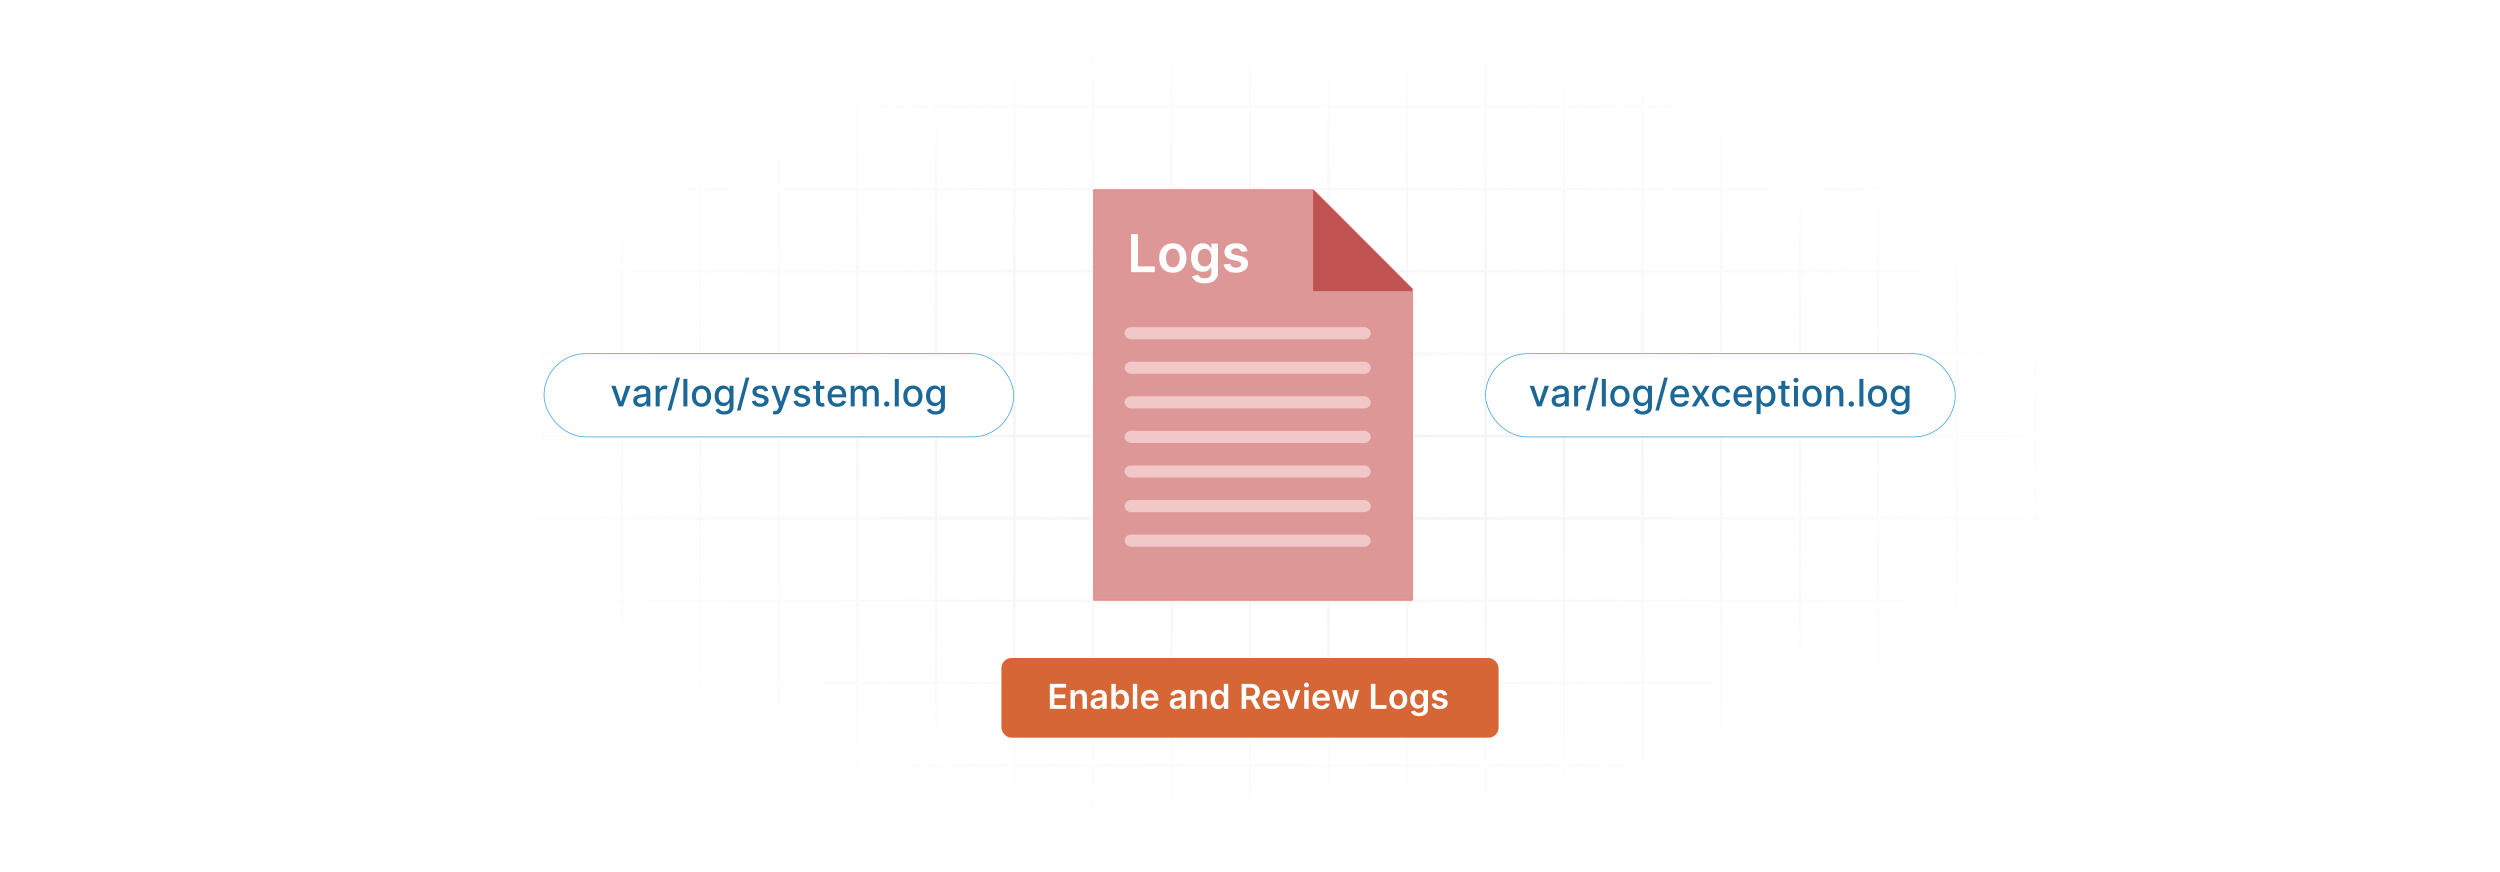 <?xml version="1.0" encoding="UTF-8"?>
<svg id="Layer_1" data-name="Layer 1" xmlns="http://www.w3.org/2000/svg" xmlns:xlink="http://www.w3.org/1999/xlink" viewBox="0 0 860 300">
  <defs>
    <filter id="luminosity-invert" x="39.647" y="-.272" width="782.115" height="300.272" color-interpolation-filters="sRGB" filterUnits="userSpaceOnUse">
      <feColorMatrix result="cm" values="-1 0 0 0 1 0 -1 0 0 1 0 0 -1 0 1 0 0 0 1 0"/>
    </filter>
    <radialGradient id="radial-gradient" cx="439.235" cy="148.479" fx="439.235" fy="148.479" r="298.487" gradientTransform="translate(0 74.962) scale(1 .495)" gradientUnits="userSpaceOnUse">
      <stop offset=".123" stop-color="#000" stop-opacity=".95"/>
      <stop offset="1" stop-color="#000" stop-opacity="0"/>
    </radialGradient>
    <mask id="mask" x="39.647" y="-.272" width="782.115" height="300.272" maskUnits="userSpaceOnUse">
      <g filter="url(#luminosity-invert)">
        <rect x="39.647" y="-.272" width="782.115" height="300.272" fill="url(#radial-gradient)"/>
      </g>
    </mask>
  </defs>
  <rect y="0" width="860" height="300" fill="#fff"/>
  <g mask="url(#mask)">
    <g opacity=".4">
      <path d="M808.41,291.922H51.59V8.078h756.819v283.845ZM52.09,291.422h755.819V8.578H52.09v282.845Z" fill="#e6e6e6" stroke="#d6d6d6" stroke-miterlimit="10" stroke-width=".25"/>
      <rect x="51.84" y="36.413" width="756.319" height=".5" fill="#e6e6e6" stroke="#d6d6d6" stroke-miterlimit="10" stroke-width=".25"/>
      <rect x="51.84" y="64.747" width="756.319" height=".5" fill="#e6e6e6" stroke="#d6d6d6" stroke-miterlimit="10" stroke-width=".25"/>
      <rect x="51.84" y="93.082" width="756.319" height=".5" fill="#e6e6e6" stroke="#d6d6d6" stroke-miterlimit="10" stroke-width=".25"/>
      <rect x="51.84" y="121.415" width="756.319" height=".5" fill="none" stroke="#d6d6d6" stroke-miterlimit="10" stroke-width=".25"/>
      <rect x="51.84" y="149.75" width="756.319" height=".5" fill="#e6e6e6" stroke="#d6d6d6" stroke-miterlimit="10" stroke-width=".25"/>
      <rect x="51.84" y="178.084" width="756.319" height=".5" fill="#e6e6e6" stroke="#d6d6d6" stroke-miterlimit="10" stroke-width=".25"/>
      <rect x="51.84" y="206.418" width="756.319" height=".5" fill="#e6e6e6" stroke="#d6d6d6" stroke-miterlimit="10" stroke-width=".25"/>
      <rect x="51.84" y="234.753" width="756.319" height=".5" fill="#e6e6e6" stroke="#d6d6d6" stroke-miterlimit="10" stroke-width=".25"/>
      <rect x="51.84" y="263.087" width="756.319" height=".5" fill="#e6e6e6" stroke="#d6d6d6" stroke-miterlimit="10" stroke-width=".25"/>
      <rect x="780.898" y="8.328" width=".5" height="283.345" fill="#e6e6e6" stroke="#d6d6d6" stroke-miterlimit="10" stroke-width=".25"/>
      <rect x="753.887" y="8.328" width=".5" height="283.345" fill="#e6e6e6" stroke="#d6d6d6" stroke-miterlimit="10" stroke-width=".25"/>
      <rect x="726.875" y="8.328" width=".5" height="283.345" fill="#e6e6e6" stroke="#d6d6d6" stroke-miterlimit="10" stroke-width=".25"/>
      <rect x="699.864" y="8.328" width=".5" height="283.345" fill="#e6e6e6" stroke="#d6d6d6" stroke-miterlimit="10" stroke-width=".25"/>
      <rect x="672.852" y="8.328" width=".5" height="283.345" fill="#e6e6e6" stroke="#d6d6d6" stroke-miterlimit="10" stroke-width=".25"/>
      <rect x="645.841" y="8.328" width=".5" height="283.345" fill="#e6e6e6" stroke="#d6d6d6" stroke-miterlimit="10" stroke-width=".25"/>
      <rect x="618.83" y="8.328" width=".5" height="283.345" fill="#e6e6e6" stroke="#d6d6d6" stroke-miterlimit="10" stroke-width=".25"/>
      <rect x="591.818" y="8.328" width=".5" height="283.345" fill="#e6e6e6" stroke="#d6d6d6" stroke-miterlimit="10" stroke-width=".25"/>
      <rect x="564.807" y="8.328" width=".5" height="283.345" fill="#e6e6e6" stroke="#d6d6d6" stroke-miterlimit="10" stroke-width=".25"/>
      <rect x="537.795" y="8.328" width=".5" height="283.345" fill="#e6e6e6" stroke="#d6d6d6" stroke-miterlimit="10" stroke-width=".25"/>
      <rect x="510.784" y="8.328" width=".5" height="283.345" fill="#e6e6e6" stroke="#d6d6d6" stroke-miterlimit="10" stroke-width=".25"/>
      <rect x="483.772" y="8.328" width=".5" height="283.345" fill="#e6e6e6" stroke="#d6d6d6" stroke-miterlimit="10" stroke-width=".25"/>
      <rect x="456.761" y="8.328" width=".5" height="283.345" fill="#e6e6e6" stroke="#d6d6d6" stroke-miterlimit="10" stroke-width=".25"/>
      <rect x="429.75" y="8.328" width=".5" height="283.345" fill="#e6e6e6" stroke="#d6d6d6" stroke-miterlimit="10" stroke-width=".25"/>
      <rect x="402.738" y="8.328" width=".5" height="283.345" fill="#e6e6e6" stroke="#d6d6d6" stroke-miterlimit="10" stroke-width=".25"/>
      <rect x="375.727" y="8.328" width=".5" height="283.345" fill="#e6e6e6" stroke="#d6d6d6" stroke-miterlimit="10" stroke-width=".25"/>
      <rect x="348.716" y="8.328" width=".5" height="283.345" fill="#e6e6e6" stroke="#d6d6d6" stroke-miterlimit="10" stroke-width=".25"/>
      <rect x="321.704" y="8.328" width=".5" height="283.345" fill="#e6e6e6" stroke="#d6d6d6" stroke-miterlimit="10" stroke-width=".25"/>
      <rect x="294.693" y="8.328" width=".5" height="283.345" fill="#e6e6e6" stroke="#d6d6d6" stroke-miterlimit="10" stroke-width=".25"/>
      <rect x="267.682" y="8.328" width=".5" height="283.345" fill="#e6e6e6" stroke="#d6d6d6" stroke-miterlimit="10" stroke-width=".25"/>
      <rect x="240.67" y="8.328" width=".5" height="283.345" fill="#e6e6e6" stroke="#d6d6d6" stroke-miterlimit="10" stroke-width=".25"/>
      <rect x="213.659" y="8.328" width=".5" height="283.345" fill="#e6e6e6" stroke="#d6d6d6" stroke-miterlimit="10" stroke-width=".25"/>
      <rect x="186.648" y="8.328" width=".5" height="283.345" fill="#e6e6e6" stroke="#d6d6d6" stroke-miterlimit="10" stroke-width=".25"/>
      <rect x="159.636" y="8.328" width=".5" height="283.345" fill="#e6e6e6" stroke="#d6d6d6" stroke-miterlimit="10" stroke-width=".25"/>
      <rect x="132.625" y="8.328" width=".5" height="283.345" fill="#e6e6e6" stroke="#d6d6d6" stroke-miterlimit="10" stroke-width=".25"/>
      <rect x="105.613" y="8.328" width=".5" height="283.345" fill="#e6e6e6" stroke="#d6d6d6" stroke-miterlimit="10" stroke-width=".25"/>
      <rect x="78.602" y="8.328" width=".5" height="283.345" fill="#e6e6e6" stroke="#d6d6d6" stroke-miterlimit="10" stroke-width=".25"/>
    </g>
  </g>
  <g>
    <rect x="344.491" y="226.355" width="171.017" height="27.41" rx="3.455" ry="3.455" fill="#d76636"/>
    <g>
      <path d="M361.148,235.243h5.589v1.305h-4.033v2.333h3.743v1.305h-3.743v2.346h4.066v1.306h-5.623v-8.594Z" fill="#fff"/>
      <path d="M369.776,243.837h-1.519v-6.445h1.452v1.095h.076c.293-.718.957-1.179,1.921-1.179,1.331,0,2.211.881,2.208,2.425v4.104h-1.519v-3.869c0-.86-.47-1.376-1.255-1.376-.801,0-1.364.537-1.364,1.469v3.776Z" fill="#fff"/>
      <path d="M375.157,242.028c0-1.452,1.196-1.825,2.446-1.96,1.137-.121,1.594-.143,1.594-.579v-.025c0-.633-.386-.994-1.091-.994-.743,0-1.171.378-1.322.818l-1.419-.201c.336-1.175,1.377-1.779,2.732-1.779,1.23,0,2.618.512,2.618,2.216v4.314h-1.46v-.886h-.05c-.277.541-.881,1.016-1.893,1.016-1.23,0-2.157-.672-2.157-1.938ZM379.202,241.524v-.76c-.197.16-.995.261-1.393.315-.68.097-1.188.34-1.188.923,0,.559.453.848,1.087.848.915,0,1.494-.608,1.494-1.326Z" fill="#fff"/>
      <path d="M382.312,235.243h1.519v3.214h.063c.231-.466.705-1.149,1.842-1.149,1.49,0,2.661,1.166,2.661,3.314,0,2.124-1.137,3.328-2.656,3.328-1.108,0-1.607-.659-1.846-1.129h-.088v1.016h-1.494v-8.594ZM385.316,242.704c1.003,0,1.532-.882,1.532-2.09,0-1.2-.52-2.061-1.532-2.061-.978,0-1.515.81-1.515,2.061,0,1.25.545,2.09,1.515,2.09Z" fill="#fff"/>
      <path d="M391.208,243.837h-1.519v-8.594h1.519v8.594Z" fill="#fff"/>
      <path d="M392.49,240.651c0-1.988,1.205-3.344,3.051-3.344,1.586,0,2.946.994,2.946,3.256v.466h-4.49c.013,1.103.663,1.75,1.645,1.75.655,0,1.158-.285,1.364-.831l1.419.159c-.269,1.121-1.301,1.855-2.803,1.855-1.943,0-3.13-1.288-3.13-3.312ZM397.031,240.006c-.009-.877-.596-1.515-1.469-1.515-.906,0-1.515.692-1.561,1.515h3.03Z" fill="#fff"/>
      <path d="M402.397,242.028c0-1.452,1.196-1.825,2.446-1.96,1.137-.121,1.594-.143,1.594-.579v-.025c0-.633-.386-.994-1.091-.994-.743,0-1.171.378-1.322.818l-1.419-.201c.336-1.175,1.377-1.779,2.732-1.779,1.23,0,2.618.512,2.618,2.216v4.314h-1.46v-.886h-.05c-.277.541-.881,1.016-1.893,1.016-1.23,0-2.157-.672-2.157-1.938ZM406.442,241.524v-.76c-.197.16-.995.261-1.393.315-.68.097-1.188.34-1.188.923,0,.559.453.848,1.087.848.915,0,1.494-.608,1.494-1.326Z" fill="#fff"/>
      <path d="M411.004,243.837h-1.519v-6.445h1.452v1.095h.076c.293-.718.957-1.179,1.921-1.179,1.331,0,2.211.881,2.208,2.425v4.104h-1.519v-3.869c0-.86-.47-1.376-1.255-1.376-.801,0-1.364.537-1.364,1.469v3.776Z" fill="#fff"/>
      <path d="M416.422,240.622c0-2.148,1.171-3.314,2.66-3.314,1.137,0,1.611.684,1.842,1.149h.063v-3.214h1.523v8.594h-1.494v-1.016h-.092c-.239.47-.738,1.129-1.846,1.129-1.519,0-2.656-1.204-2.656-3.328ZM421.017,240.614c0-1.251-.537-2.061-1.515-2.061-1.011,0-1.532.86-1.532,2.061,0,1.208.529,2.09,1.532,2.09.969,0,1.515-.84,1.515-2.09Z" fill="#fff"/>
      <path d="M427.129,235.243h3.223c1.972,0,3.03,1.107,3.03,2.748,0,1.167-.532,2.031-1.544,2.438l1.859,3.407h-1.737l-1.688-3.147h-1.586v3.147h-1.557v-8.594ZM430.121,239.398c1.154,0,1.675-.491,1.675-1.406s-.52-1.447-1.683-1.447h-1.427v2.853h1.435Z" fill="#fff"/>
      <path d="M434.378,240.651c0-1.988,1.204-3.344,3.05-3.344,1.587,0,2.946.994,2.946,3.256v.466h-4.49c.013,1.103.663,1.75,1.645,1.75.654,0,1.158-.285,1.363-.831l1.418.159c-.269,1.121-1.301,1.855-2.803,1.855-1.942,0-3.13-1.288-3.13-3.312ZM438.918,240.006c-.009-.877-.596-1.515-1.469-1.515-.906,0-1.515.692-1.56,1.515h3.029Z" fill="#fff"/>
      <path d="M445.049,243.837h-1.679l-2.295-6.445h1.62l1.48,4.787h.067l1.485-4.787h1.616l-2.296,6.445Z" fill="#fff"/>
      <path d="M448.541,235.654c0-.458.395-.827.881-.827.482,0,.877.369.877.827,0,.453-.395.822-.877.822-.486,0-.881-.369-.881-.822ZM448.658,237.392h1.52v6.445h-1.52v-6.445Z" fill="#fff"/>
      <path d="M451.46,240.651c0-1.988,1.204-3.344,3.05-3.344,1.587,0,2.946.994,2.946,3.256v.466h-4.49c.013,1.103.663,1.75,1.645,1.75.654,0,1.158-.285,1.363-.831l1.418.159c-.269,1.121-1.301,1.855-2.803,1.855-1.942,0-3.13-1.288-3.13-3.312ZM456,240.006c-.009-.877-.596-1.515-1.469-1.515-.906,0-1.515.692-1.56,1.515h3.029Z" fill="#fff"/>
      <path d="M458.211,237.392h1.549l1.133,4.531h.059l1.158-4.531h1.532l1.158,4.507h.062l1.116-4.507h1.553l-1.825,6.445h-1.582l-1.209-4.356h-.088l-1.208,4.356h-1.587l-1.821-6.445Z" fill="#fff"/>
      <path d="M471.591,235.243h1.557v7.288h3.785v1.306h-5.342v-8.594Z" fill="#fff"/>
      <path d="M477.933,240.64c0-1.998,1.2-3.332,3.088-3.332,1.889,0,3.089,1.334,3.089,3.332,0,1.993-1.2,3.323-3.089,3.323-1.888,0-3.088-1.33-3.088-3.323ZM482.569,240.635c0-1.179-.513-2.123-1.54-2.123-1.045,0-1.557.944-1.557,2.123,0,1.18.512,2.111,1.557,2.111,1.027,0,1.54-.932,1.54-2.111Z" fill="#fff"/>
      <path d="M485.348,244.76l1.368-.331c.185.352.588.784,1.502.784.864,0,1.494-.39,1.494-1.313v-1.221h-.075c-.235.474-.751,1.065-1.855,1.065-1.485,0-2.655-1.049-2.655-3.151,0-2.119,1.17-3.285,2.66-3.285,1.137,0,1.619.684,1.851,1.149h.084v-1.065h1.498v6.55c0,1.624-1.284,2.421-3.025,2.421-1.642,0-2.568-.726-2.846-1.603ZM489.721,240.585c0-1.222-.537-2.031-1.516-2.031-1.011,0-1.531.86-1.531,2.031,0,1.188.528,1.968,1.531,1.968.97,0,1.516-.738,1.516-1.968Z" fill="#fff"/>
      <path d="M496.485,239.246c-.118-.424-.487-.806-1.188-.806-.634,0-1.116.302-1.112.738-.004.374.256.601.91.747l1.1.235c1.217.264,1.809.826,1.812,1.745-.004,1.222-1.141,2.057-2.752,2.057-1.582,0-2.577-.701-2.766-1.885l1.481-.143c.13.579.583.882,1.279.882.722,0,1.2-.332,1.2-.772,0-.365-.276-.605-.868-.734l-1.1-.231c-1.238-.256-1.817-.877-1.812-1.817-.005-1.191,1.053-1.955,2.606-1.955,1.511,0,2.384.696,2.594,1.787l-1.385.151Z" fill="#fff"/>
    </g>
  </g>
  <g>
    <polygon points="485.823 99.367 485.823 206.47 376.258 206.47 376.258 65.297 451.783 65.297 485.823 99.367" fill="#dd9797" stroke="#e06868" stroke-miterlimit="10" stroke-width=".25"/>
    <polygon points="485.823 99.367 485.823 100.168 451.703 100.168 451.703 65.247 451.783 65.327 485.823 99.367" fill="#c15252"/>
    <g>
      <rect x="386.88" y="112.531" width="84.636" height="4.168" rx="2.084" ry="2.084" fill="#f2c7c7"/>
      <rect x="386.88" y="124.427" width="84.636" height="4.168" rx="2.084" ry="2.084" fill="#f2c7c7"/>
      <rect x="386.88" y="136.323" width="84.636" height="4.168" rx="2.084" ry="2.084" fill="#f2c7c7"/>
      <rect x="386.88" y="148.219" width="84.636" height="4.168" rx="2.084" ry="2.084" fill="#f2c7c7"/>
      <rect x="386.88" y="160.115" width="84.636" height="4.168" rx="2.084" ry="2.084" fill="#f2c7c7"/>
      <rect x="386.88" y="172.011" width="84.636" height="4.168" rx="2.084" ry="2.084" fill="#f2c7c7"/>
      <rect x="386.88" y="183.907" width="84.636" height="4.168" rx="2.084" ry="2.084" fill="#f2c7c7"/>
    </g>
    <g>
      <path d="M389.084,80.538h2.372v11.105h5.767v1.988h-8.139v-13.094Z" fill="#fff"/>
      <path d="M398.748,88.76c0-3.043,1.829-5.076,4.706-5.076s4.706,2.033,4.706,5.076c0,3.037-1.829,5.064-4.706,5.064s-4.706-2.026-4.706-5.064ZM405.813,88.754c0-1.797-.78-3.235-2.347-3.235-1.592,0-2.372,1.438-2.372,3.235,0,1.796.78,3.216,2.372,3.216,1.566,0,2.347-1.42,2.347-3.216Z" fill="#fff"/>
      <path d="M410.05,95.038l2.084-.505c.281.537.895,1.195,2.289,1.195,1.317,0,2.276-.594,2.276-2.001v-1.86h-.115c-.358.723-1.144,1.624-2.826,1.624-2.263,0-4.047-1.599-4.047-4.802,0-3.228,1.784-5.006,4.053-5.006,1.732,0,2.468,1.042,2.819,1.752h.128v-1.624h2.283v9.98c0,2.474-1.956,3.688-4.61,3.688-2.5,0-3.913-1.105-4.335-2.442ZM416.712,88.677c0-1.86-.818-3.095-2.308-3.095-1.54,0-2.333,1.312-2.333,3.095,0,1.81.806,2.999,2.333,2.999,1.477,0,2.308-1.126,2.308-2.999Z" fill="#fff"/>
      <path d="M427.022,86.638c-.179-.646-.742-1.228-1.809-1.228-.965,0-1.701.46-1.694,1.125-.006.569.39.914,1.387,1.138l1.675.358c1.855.402,2.756,1.26,2.762,2.659-.006,1.861-1.739,3.133-4.194,3.133-2.411,0-3.926-1.067-4.213-2.87l2.257-.218c.198.883.889,1.343,1.95,1.343,1.1,0,1.829-.505,1.829-1.177,0-.556-.422-.92-1.324-1.118l-1.675-.352c-1.886-.391-2.769-1.337-2.762-2.769-.006-1.815,1.605-2.979,3.97-2.979,2.302,0,3.632,1.062,3.951,2.724l-2.11.231Z" fill="#fff"/>
    </g>
  </g>
  <g>
    <rect x="187.148" y="121.665" width="161.568" height="28.637" rx="14.319" ry="14.319" fill="#fff" stroke="#3a9fdd" stroke-miterlimit="10" stroke-width=".25"/>
    <g>
      <path d="M214.327,139.81h-1.48l-2.58-7.102h1.483l1.799,5.465h.074l1.794-5.465h1.484l-2.575,7.102Z" fill="#1b6796"/>
      <path d="M217.82,137.803c0-1.613,1.378-1.965,2.723-2.122,1.276-.147,1.794-.139,1.794-.643v-.032c0-.805-.457-1.272-1.35-1.272-.93,0-1.447.485-1.65.989l-1.3-.296c.463-1.294,1.647-1.812,2.932-1.812,1.128,0,2.756.412,2.756,2.478v4.716h-1.351v-.971h-.056c-.264.531-.925,1.128-2.099,1.128-1.351,0-2.399-.768-2.399-2.164ZM222.341,137.248v-.915c-.199.198-1.263.318-1.711.379-.8.106-1.456.37-1.456,1.109,0,.685.565,1.036,1.346,1.036,1.15,0,1.821-.768,1.821-1.609Z" fill="#1b6796"/>
      <path d="M225.553,132.708h1.336v1.128h.074c.259-.763.961-1.234,1.803-1.234.389,0,.693.102.93.259l-.444,1.156c-.166-.083-.374-.139-.643-.139-.957,0-1.674.67-1.674,1.595v4.337h-1.382v-7.102Z" fill="#1b6796"/>
      <path d="M230.858,141.233h-1.234l3.051-11.336h1.234l-3.051,11.336Z" fill="#1b6796"/>
      <path d="M236.463,139.81h-1.382v-9.469h1.382v9.469Z" fill="#1b6796"/>
      <path d="M237.999,136.291c0-2.21,1.309-3.676,3.311-3.676s3.311,1.466,3.311,3.676c0,2.196-1.309,3.662-3.311,3.662s-3.311-1.466-3.311-3.662ZM243.223,136.286c0-1.359-.61-2.515-1.91-2.515-1.308,0-1.918,1.155-1.918,2.515,0,1.364.61,2.506,1.918,2.506,1.3,0,1.91-1.142,1.91-2.506Z" fill="#1b6796"/>
      <path d="M246.105,141.012l1.188-.49c.245.394.693.971,1.845.971,1.049,0,1.812-.485,1.812-1.581v-1.397h-.088c-.25.453-.754,1.188-2.058,1.188-1.679,0-2.969-1.207-2.969-3.472,0-2.262,1.263-3.616,2.978-3.616,1.322,0,1.812.805,2.058,1.244h.102v-1.151h1.355v7.259c0,1.812-1.395,2.64-3.203,2.64-1.697,0-2.646-.739-3.019-1.595ZM250.964,136.213c0-1.438-.647-2.423-1.855-2.423-1.248,0-1.877,1.059-1.877,2.423,0,1.395.643,2.344,1.877,2.344,1.193,0,1.855-.879,1.855-2.344Z" fill="#1b6796"/>
      <path d="M254.725,141.233h-1.234l3.051-11.336h1.234l-3.051,11.336Z" fill="#1b6796"/>
      <path d="M263.017,134.664c-.162-.477-.56-.953-1.42-.953-.785,0-1.377.389-1.373.935-.004.48.333.744,1.114.929l1.128.259c1.305.301,1.942.921,1.942,1.924,0,1.285-1.188,2.196-2.903,2.196-1.596,0-2.641-.708-2.871-1.965l1.336-.204c.166.698.698,1.055,1.525,1.055.906,0,1.493-.431,1.493-.981,0-.443-.318-.749-1.003-.901l-1.202-.264c-1.331-.296-1.941-.966-1.941-1.975,0-1.257,1.137-2.103,2.741-2.103,1.535,0,2.399.722,2.687,1.826l-1.253.223Z" fill="#1b6796"/>
      <path d="M265.813,142.408l.333-1.147c.763.203,1.258.124,1.605-.8l.203-.56-2.598-7.194h1.48l1.798,5.511h.074l1.799-5.511h1.484l-2.959,8.137c-.402,1.105-1.147,1.725-2.294,1.725-.43,0-.776-.092-.925-.161Z" fill="#1b6796"/>
      <path d="M277.347,134.664c-.162-.477-.56-.953-1.42-.953-.785,0-1.377.389-1.373.935-.004.48.333.744,1.114.929l1.128.259c1.305.301,1.942.921,1.942,1.924,0,1.285-1.188,2.196-2.903,2.196-1.596,0-2.641-.708-2.871-1.965l1.336-.204c.166.698.698,1.055,1.525,1.055.906,0,1.493-.431,1.493-.981,0-.443-.318-.749-1.003-.901l-1.202-.264c-1.331-.296-1.941-.966-1.941-1.975,0-1.257,1.137-2.103,2.741-2.103,1.535,0,2.399.722,2.687,1.826l-1.253.223Z" fill="#1b6796"/>
      <path d="M283.559,133.817h-1.456v3.907c0,.8.402.947.851.947.222,0,.393-.041.485-.06l.25,1.142c-.162.06-.458.144-.897.148-1.091.022-2.075-.602-2.071-1.892v-4.193h-1.04v-1.109h1.04v-1.701h1.383v1.701h1.456v1.109Z" fill="#1b6796"/>
      <path d="M284.685,136.305c0-2.182,1.304-3.689,3.282-3.689,1.609,0,3.144,1.004,3.144,3.569v.49h-5.049c.037,1.368.832,2.136,2.016,2.136.786,0,1.387-.342,1.637-1.012l1.309.235c-.315,1.156-1.41,1.919-2.959,1.919-2.095,0-3.38-1.442-3.38-3.648ZM289.757,135.64c-.005-1.087-.708-1.882-1.78-1.882-1.124,0-1.855.874-1.909,1.882h3.689Z" fill="#1b6796"/>
      <path d="M292.64,132.708h1.326v1.156h.088c.296-.782.994-1.249,1.933-1.249.948,0,1.6.472,1.91,1.249h.073c.343-.759,1.11-1.249,2.132-1.249,1.285,0,2.191.81,2.191,2.433v4.762h-1.383v-4.633c0-.962-.601-1.368-1.331-1.368-.901,0-1.424.619-1.424,1.475v4.526h-1.378v-4.721c0-.771-.532-1.28-1.299-1.28-.786,0-1.457.666-1.457,1.623v4.378h-1.382v-7.102Z" fill="#1b6796"/>
      <path d="M304.111,138.973c0-.504.417-.92.925-.92.504,0,.925.416.925.92,0,.514-.421.925-.925.925-.508,0-.925-.411-.925-.925Z" fill="#1b6796"/>
      <path d="M309.187,139.81h-1.382v-9.469h1.382v9.469Z" fill="#1b6796"/>
      <path d="M310.722,136.291c0-2.21,1.309-3.676,3.311-3.676s3.311,1.466,3.311,3.676c0,2.196-1.309,3.662-3.311,3.662s-3.311-1.466-3.311-3.662ZM315.947,136.286c0-1.359-.61-2.515-1.91-2.515-1.308,0-1.918,1.155-1.918,2.515,0,1.364.61,2.506,1.918,2.506,1.3,0,1.91-1.142,1.91-2.506Z" fill="#1b6796"/>
      <path d="M318.829,141.012l1.188-.49c.245.394.693.971,1.845.971,1.049,0,1.812-.485,1.812-1.581v-1.397h-.088c-.25.453-.754,1.188-2.058,1.188-1.679,0-2.969-1.207-2.969-3.472,0-2.262,1.263-3.616,2.978-3.616,1.322,0,1.812.805,2.058,1.244h.102v-1.151h1.355v7.259c0,1.812-1.395,2.64-3.203,2.64-1.697,0-2.646-.739-3.019-1.595ZM323.688,136.213c0-1.438-.647-2.423-1.855-2.423-1.248,0-1.877,1.059-1.877,2.423,0,1.395.643,2.344,1.877,2.344,1.193,0,1.855-.879,1.855-2.344Z" fill="#1b6796"/>
    </g>
  </g>
  <g>
    <rect x="511.034" y="121.665" width="161.568" height="28.637" rx="14.319" ry="14.319" fill="#fff" stroke="#3a9fdd" stroke-miterlimit="10" stroke-width=".25"/>
    <g>
      <path d="M530.273,139.81h-1.48l-2.58-7.102h1.484l1.799,5.465h.074l1.793-5.465h1.484l-2.574,7.102Z" fill="#1b6796"/>
      <path d="M533.768,137.803c0-1.613,1.377-1.965,2.723-2.122,1.275-.147,1.793-.139,1.793-.643v-.032c0-.805-.457-1.272-1.35-1.272-.93,0-1.447.485-1.65.989l-1.299-.296c.463-1.294,1.647-1.812,2.932-1.812,1.127,0,2.756.412,2.756,2.478v4.716h-1.352v-.971h-.055c-.264.531-.926,1.128-2.1,1.128-1.35,0-2.398-.768-2.398-2.164ZM538.289,137.248v-.915c-.199.198-1.264.318-1.711.379-.801.106-1.457.37-1.457,1.109,0,.685.565,1.036,1.346,1.036,1.15,0,1.822-.768,1.822-1.609Z" fill="#1b6796"/>
      <path d="M541.5,132.708h1.336v1.128h.074c.26-.763.961-1.234,1.803-1.234.389,0,.693.102.93.259l-.443,1.156c-.166-.083-.375-.139-.643-.139-.957,0-1.674.67-1.674,1.595v4.337h-1.383v-7.102Z" fill="#1b6796"/>
      <path d="M546.805,141.233h-1.234l3.051-11.336h1.234l-3.051,11.336Z" fill="#1b6796"/>
      <path d="M552.41,139.81h-1.381v-9.469h1.381v9.469Z" fill="#1b6796"/>
      <path d="M553.945,136.291c0-2.21,1.309-3.676,3.311-3.676s3.311,1.466,3.311,3.676c0,2.196-1.309,3.662-3.311,3.662s-3.311-1.466-3.311-3.662ZM559.17,136.286c0-1.359-.611-2.515-1.91-2.515-1.309,0-1.918,1.155-1.918,2.515,0,1.364.609,2.506,1.918,2.506,1.299,0,1.91-1.142,1.91-2.506Z" fill="#1b6796"/>
      <path d="M562.053,141.012l1.188-.49c.246.394.693.971,1.846.971,1.049,0,1.812-.485,1.812-1.581v-1.397h-.088c-.25.453-.754,1.188-2.059,1.188-1.678,0-2.969-1.207-2.969-3.472,0-2.262,1.264-3.616,2.978-3.616,1.322,0,1.812.805,2.057,1.244h.102v-1.151h1.355v7.259c0,1.812-1.397,2.64-3.203,2.64-1.697,0-2.647-.739-3.019-1.595ZM566.912,136.213c0-1.438-.648-2.423-1.855-2.423-1.248,0-1.877,1.059-1.877,2.423,0,1.395.643,2.344,1.877,2.344,1.193,0,1.855-.879,1.855-2.344Z" fill="#1b6796"/>
      <path d="M570.672,141.233h-1.234l3.051-11.336h1.234l-3.051,11.336Z" fill="#1b6796"/>
      <path d="M574.576,136.305c0-2.182,1.305-3.689,3.283-3.689,1.609,0,3.144,1.004,3.144,3.569v.49h-5.049c.037,1.368.832,2.136,2.016,2.136.785,0,1.387-.342,1.637-1.012l1.309.235c-.315,1.156-1.41,1.919-2.959,1.919-2.096,0-3.381-1.442-3.381-3.648ZM579.648,135.64c-.004-1.087-.707-1.882-1.779-1.882-1.125,0-1.855.874-1.91,1.882h3.689Z" fill="#1b6796"/>
      <path d="M585.027,135.473l1.582-2.765h1.512l-2.215,3.551,2.232,3.551h-1.512l-1.6-2.654-1.594,2.654h-1.518l2.211-3.551-2.184-3.551h1.518l1.566,2.765Z" fill="#1b6796"/>
      <path d="M588.93,136.291c0-2.168,1.295-3.676,3.297-3.676,1.613,0,2.783.953,2.93,2.386h-1.346c-.146-.666-.684-1.221-1.562-1.221-1.154,0-1.922.957-1.922,2.478,0,1.549.752,2.524,1.922,2.524.791,0,1.389-.453,1.562-1.221h1.346c-.152,1.383-1.238,2.391-2.916,2.391-2.062,0-3.311-1.522-3.311-3.662Z" fill="#1b6796"/>
      <path d="M596.311,136.305c0-2.182,1.305-3.689,3.283-3.689,1.609,0,3.144,1.004,3.144,3.569v.49h-5.049c.037,1.368.832,2.136,2.016,2.136.785,0,1.387-.342,1.637-1.012l1.309.235c-.315,1.156-1.41,1.919-2.959,1.919-2.096,0-3.381-1.442-3.381-3.648ZM601.383,135.64c-.004-1.087-.707-1.882-1.779-1.882-1.125,0-1.855.874-1.91,1.882h3.689Z" fill="#1b6796"/>
      <path d="M604.266,132.708h1.35v1.151h.115c.246-.44.723-1.244,2.039-1.244,1.717,0,2.982,1.355,2.982,3.657,0,2.298-1.248,3.676-2.969,3.676-1.293,0-1.803-.791-2.053-1.244h-.082v3.769h-1.383v-9.765ZM607.475,138.769c1.234,0,1.881-1.087,1.881-2.511,0-1.41-.629-2.469-1.881-2.469-1.207,0-1.853.984-1.853,2.469,0,1.493.666,2.511,1.853,2.511Z" fill="#1b6796"/>
      <path d="M615.604,133.817h-1.455v3.907c0,.8.402.947.85.947.223,0,.393-.041.486-.06l.25,1.142c-.162.06-.459.144-.898.148-1.09.022-2.074-.602-2.07-1.892v-4.193h-1.041v-1.109h1.041v-1.701h1.383v1.701h1.455v1.109Z" fill="#1b6796"/>
      <path d="M616.947,130.789c0-.453.393-.827.873-.827.477,0,.873.374.873.827s-.397.823-.873.823c-.48,0-.873-.37-.873-.823ZM617.123,132.708h1.381v7.102h-1.381v-7.102Z" fill="#1b6796"/>
      <path d="M620.039,136.291c0-2.21,1.309-3.676,3.311-3.676s3.311,1.466,3.311,3.676c0,2.196-1.309,3.662-3.311,3.662s-3.311-1.466-3.311-3.662ZM625.264,136.286c0-1.359-.609-2.515-1.91-2.515-1.307,0-1.918,1.155-1.918,2.515,0,1.364.611,2.506,1.918,2.506,1.301,0,1.91-1.142,1.91-2.506Z" fill="#1b6796"/>
      <path d="M629.57,139.81h-1.383v-7.102h1.326v1.156h.088c.328-.754,1.027-1.249,2.096-1.249,1.451,0,2.418.92,2.418,2.678v4.517h-1.383v-4.351c0-1.031-.568-1.645-1.508-1.645-.961,0-1.654.646-1.654,1.779v4.217Z" fill="#1b6796"/>
      <path d="M635.938,138.973c0-.504.416-.92.926-.92.504,0,.924.416.924.92,0,.514-.42.925-.924.925-.51,0-.926-.411-.926-.925Z" fill="#1b6796"/>
      <path d="M641.014,139.81h-1.381v-9.469h1.381v9.469Z" fill="#1b6796"/>
      <path d="M642.549,136.291c0-2.21,1.309-3.676,3.311-3.676s3.311,1.466,3.311,3.676c0,2.196-1.309,3.662-3.311,3.662s-3.311-1.466-3.311-3.662ZM647.773,136.286c0-1.359-.609-2.515-1.91-2.515-1.307,0-1.918,1.155-1.918,2.515,0,1.364.611,2.506,1.918,2.506,1.301,0,1.91-1.142,1.91-2.506Z" fill="#1b6796"/>
      <path d="M650.656,141.012l1.188-.49c.246.394.693.971,1.846.971,1.049,0,1.812-.485,1.812-1.581v-1.397h-.088c-.25.453-.754,1.188-2.059,1.188-1.678,0-2.969-1.207-2.969-3.472,0-2.262,1.264-3.616,2.978-3.616,1.322,0,1.812.805,2.057,1.244h.102v-1.151h1.355v7.259c0,1.812-1.397,2.64-3.203,2.64-1.697,0-2.647-.739-3.019-1.595ZM655.516,136.213c0-1.438-.648-2.423-1.855-2.423-1.248,0-1.877,1.059-1.877,2.423,0,1.395.643,2.344,1.877,2.344,1.193,0,1.855-.879,1.855-2.344Z" fill="#1b6796"/>
    </g>
  </g>
</svg>
